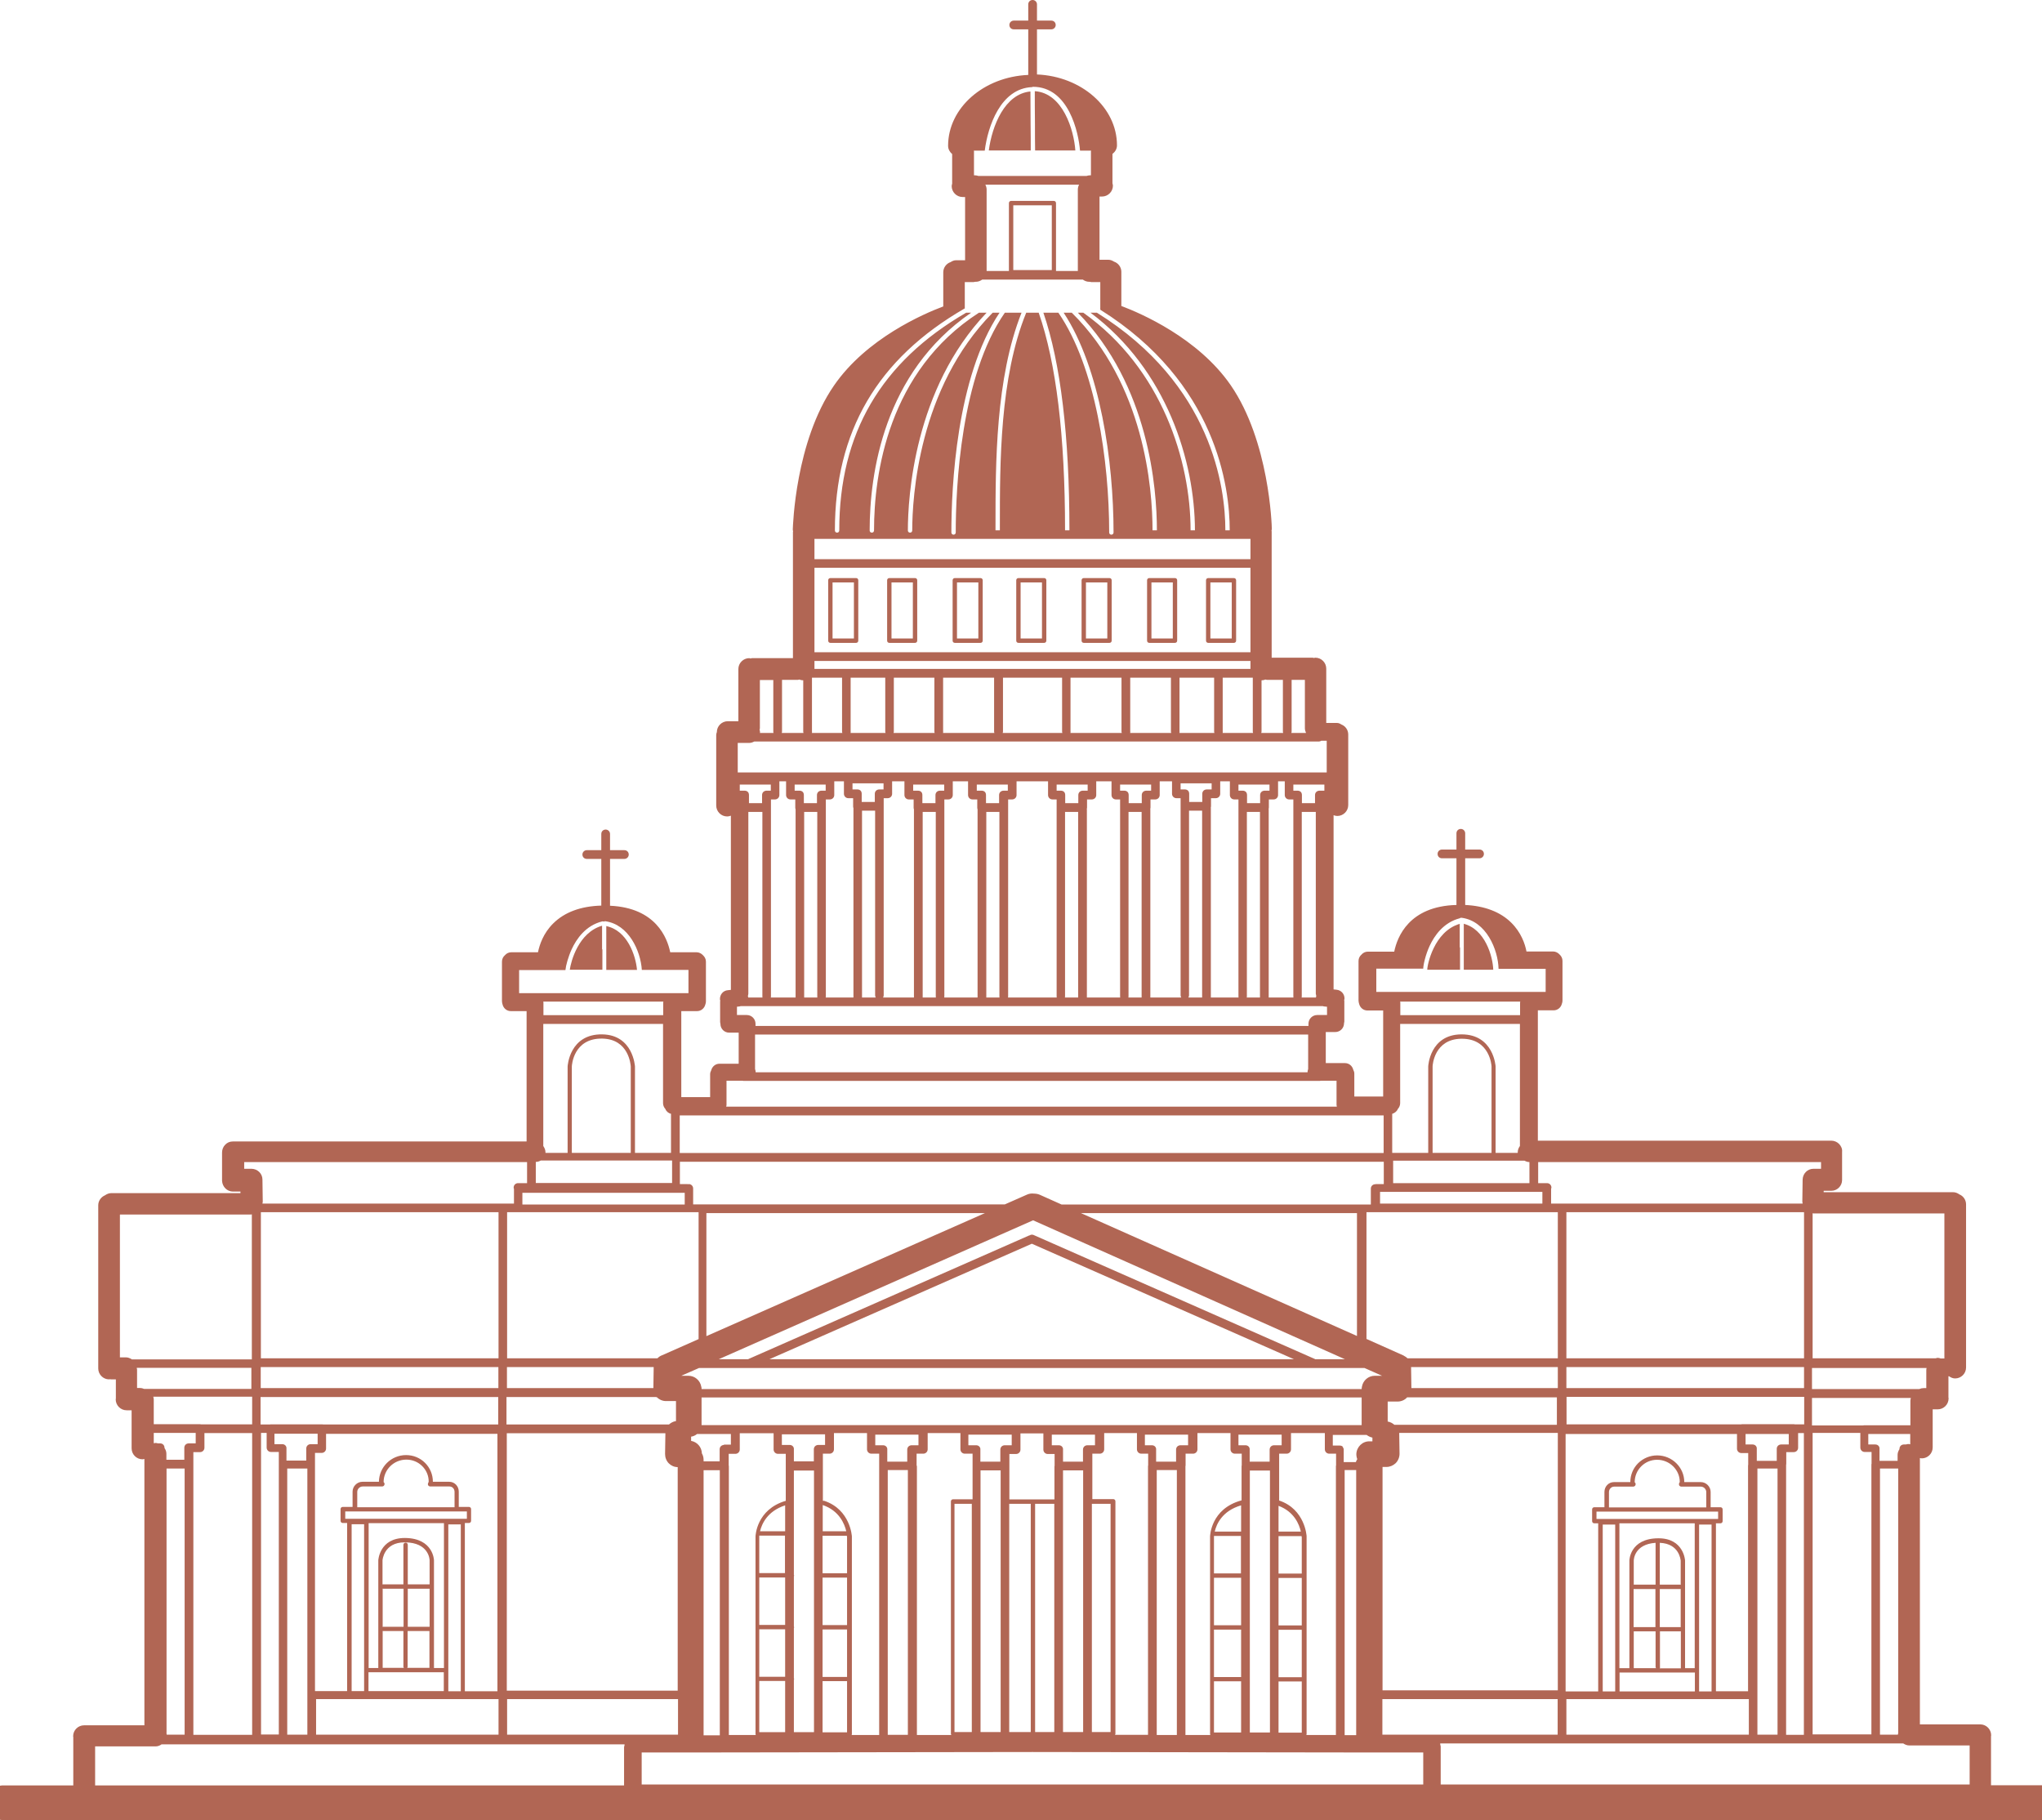 <?xml version="1.0" encoding="UTF-8"?> <svg xmlns="http://www.w3.org/2000/svg" width="616" height="549" viewBox="0 0 616 549" fill="none"><g clip-path="url(#clip0_2789_58)"><path d="M22.156 538.546H1.082C0.706 538.546 0.376 538.546 0 538.641V548.906C0.329 549 0.706 549 1.082 549H616V538.499H600.618V523.902C600.618 523.902 600.618 523.761 600.618 523.714C600.618 523.62 600.665 523.525 600.665 523.431C600.665 521.642 599.206 520.135 597.372 520.135H579.167V439.803C579.167 439.803 579.543 439.897 579.732 439.897C581.519 439.897 583.024 438.437 583.024 436.601V425.111H584.53C586.317 425.111 587.823 423.652 587.823 421.815C587.823 421.721 587.823 421.674 587.776 421.58C587.776 421.533 587.776 421.438 587.776 421.391V415.129H587.964C588.481 415.505 589.093 415.788 589.798 415.788C591.586 415.788 593.091 414.328 593.091 412.492V363.285C593.091 361.919 592.244 360.742 591.068 360.271C590.551 359.894 589.892 359.612 589.187 359.612H550.143V359.188H552.448C554.235 359.188 555.694 357.728 555.694 355.939V347.416C555.788 346.521 555.411 345.721 554.8 345.062C554.188 344.449 553.342 344.073 552.495 344.073H463.917V304.754H468.668C469.891 304.754 470.879 303.907 471.161 302.776C471.302 302.447 471.349 302.117 471.349 301.74V289.827C471.349 289.027 470.973 288.367 470.456 287.897C469.985 287.379 469.28 287.002 468.527 287.002H460.483C460.06 284.742 458.884 281.257 455.873 278.291C452.58 275.042 447.829 273.252 441.996 272.97V258.89H446.324C447.029 258.89 447.641 258.325 447.641 257.572C447.641 256.818 447.076 256.253 446.324 256.253H441.996V251.356C441.996 250.65 441.431 250.038 440.679 250.038C439.926 250.038 439.362 250.603 439.362 251.356V256.253H434.987C434.281 256.253 433.67 256.818 433.67 257.572C433.67 258.325 434.234 258.89 434.987 258.89H439.362V272.97C425.061 273.346 421.486 282.623 420.592 287.049H412.642C411.89 287.049 411.184 287.379 410.714 287.944C410.149 288.415 409.82 289.121 409.82 289.874V301.788C409.82 302.164 409.914 302.494 410.008 302.823C410.29 303.954 411.278 304.801 412.501 304.801H417.252V330.747H408.55V323.825C408.55 323.401 408.409 323.024 408.221 322.648C407.938 321.517 406.95 320.67 405.727 320.67H399.941V311.299H402.811C404.269 311.299 405.445 310.122 405.445 308.662C405.445 308.474 405.539 308.333 405.539 308.144V301.929C405.539 301.929 405.492 301.74 405.492 301.646C405.492 301.552 405.539 301.458 405.586 301.364C405.68 299.904 404.645 298.68 403.187 298.538L402.293 298.444V245.894C402.67 246.035 403.046 246.129 403.422 246.129C405.21 246.129 406.715 244.67 406.715 242.833V221.549C406.715 220.184 405.869 219.007 404.645 218.536C404.222 218.253 403.799 218.065 403.281 218.065H400.083V201.678C400.083 199.889 398.624 198.382 396.79 198.382C396.649 198.382 396.554 198.429 396.413 198.476C396.272 198.476 396.131 198.382 395.99 198.382H383.618V160.335C383.618 160.335 383.618 160.194 383.571 160.1C383.571 159.911 383.665 159.77 383.665 159.582C383.665 158.499 382.913 133.071 371.246 116.166C361.415 101.946 344.151 94.506 338.271 92.293V81.98C338.271 80.568 337.33 79.343 336.06 78.92C335.542 78.59 334.978 78.355 334.366 78.355H331.685V59.284H332.438C334.225 59.284 335.731 57.824 335.731 55.988C335.731 55.752 335.637 55.517 335.589 55.281V46.429C336.389 45.817 336.954 44.922 336.954 43.839C336.954 32.397 326.228 23.026 312.822 22.461V8.853H317.149C317.855 8.853 318.467 8.287 318.467 7.534C318.467 6.781 317.902 6.216 317.149 6.216H312.822V1.318C312.822 0.612 312.257 0 311.505 0C310.752 0 310.187 0.565 310.187 1.318V6.216H305.813C305.107 6.216 304.495 6.781 304.495 7.534C304.495 8.287 305.06 8.853 305.813 8.853H310.187V22.602C296.734 23.167 286.008 32.538 286.008 43.98C286.008 45.016 286.526 45.864 287.231 46.476V55.423C287.231 55.423 287.09 55.846 287.09 56.129C287.09 57.918 288.549 59.425 290.383 59.425H291.136V78.496H288.455C287.796 78.496 287.279 78.731 286.761 79.061C285.491 79.485 284.55 80.709 284.55 82.122V92.434C278.623 94.647 261.359 102.087 251.575 116.308C239.908 133.212 239.203 158.64 239.156 159.723C239.156 159.911 239.203 160.052 239.25 160.241C239.25 160.335 239.203 160.382 239.203 160.476V198.523H226.831C226.831 198.523 226.549 198.57 226.408 198.618C226.267 198.618 226.172 198.523 226.031 198.523C224.244 198.523 222.738 199.983 222.738 201.82V217.547H219.54C217.752 217.547 216.247 219.007 216.247 220.843C216.153 221.126 216.059 221.361 216.059 221.691V242.975C216.059 244.764 217.517 246.271 219.352 246.271C219.775 246.271 220.151 246.177 220.48 246.035V298.586L219.587 298.68C218.128 298.774 217.094 300.045 217.188 301.505C217.188 301.599 217.235 301.693 217.282 301.788C217.282 301.882 217.235 301.976 217.235 302.07V308.286C217.235 308.286 217.282 308.662 217.329 308.851C217.329 310.31 218.505 311.488 219.963 311.488H222.833V320.858H217.047C215.823 320.858 214.836 321.706 214.553 322.836C214.365 323.213 214.224 323.589 214.224 324.013V330.935H205.522V304.99H210.273C211.496 304.99 212.484 304.142 212.766 303.012C212.907 302.682 212.954 302.353 212.954 301.976V290.063C212.954 289.262 212.578 288.603 212.06 288.132C211.59 287.614 210.884 287.237 210.132 287.237H202.182C201.288 282.858 197.807 273.817 184.024 273.205V259.079H188.352C189.057 259.079 189.669 258.514 189.669 257.76C189.669 257.007 189.104 256.442 188.352 256.442H184.024V251.545C184.024 250.838 183.459 250.226 182.707 250.226C181.954 250.226 181.39 250.791 181.39 251.545V256.442H177.015C176.309 256.442 175.698 257.007 175.698 257.76C175.698 258.514 176.262 259.079 177.015 259.079H181.39V273.158C175.18 273.346 170.335 275.136 166.901 278.526C163.89 281.493 162.761 284.977 162.291 287.237H154.247C153.494 287.237 152.789 287.567 152.318 288.132C151.754 288.603 151.425 289.309 151.425 290.063V301.976C151.425 302.353 151.519 302.682 151.613 303.012C151.895 304.142 152.883 304.99 154.106 304.99H158.857V344.308H70.232C69.338 344.308 68.538 344.638 67.927 345.297C67.316 345.909 66.986 346.757 66.986 347.651V356.174C67.08 357.964 68.492 359.423 70.279 359.423H72.537V359.894H33.54C32.834 359.894 32.223 360.177 31.659 360.553C30.483 361.071 29.636 362.202 29.636 363.567V412.774C29.636 414.564 31.094 416.07 32.929 416.07C33.023 416.07 33.117 416.023 33.211 416.023C33.305 416.023 33.399 416.07 33.493 416.07H34.951V421.674C34.951 421.674 34.951 421.815 34.951 421.862C34.951 421.956 34.904 422.003 34.904 422.098C34.904 423.887 36.363 425.394 38.197 425.394H39.703V436.883C39.703 438.673 41.161 440.179 42.995 440.179C43.184 440.179 43.372 440.085 43.56 440.085V520.418H25.355C23.567 520.418 22.062 521.877 22.062 523.714C22.062 523.808 22.109 523.902 22.109 523.996C22.109 524.043 22.109 524.138 22.109 524.185V538.782L22.156 538.546ZM28.695 526.774H46.947C47.605 526.774 48.217 526.539 48.734 526.162H188.399C188.399 526.162 188.399 526.256 188.399 526.304C188.399 526.304 188.399 526.398 188.399 526.445C188.352 526.633 188.258 526.822 188.258 527.057V538.546H28.695V526.774ZM36.221 366.345H75.642C75.642 366.345 75.877 366.298 75.971 366.298V410.043H39.797C39.279 409.713 38.668 409.431 38.009 409.431H36.174V366.392L36.221 366.345ZM157.587 359.8H159.986C159.986 359.8 160.127 359.8 160.221 359.8H203.922C203.922 359.8 204.063 359.8 204.157 359.8H206.556V363.332H157.587V359.8ZM182.236 277.961C182.236 277.961 182.424 277.867 182.519 277.867C189.669 278.809 193.244 286.814 193.62 292.558H207.497C207.497 292.558 207.591 292.558 207.685 292.558V299.574C207.685 299.574 207.591 299.574 207.497 299.574H156.599V292.605H170.57C170.711 291.193 171.417 288.603 172.452 286.343C173.91 283.188 176.685 279.138 181.719 277.914C181.907 277.914 182.095 277.914 182.236 278.008V277.961ZM305.672 81.462V61.921H317.291V81.462H305.672ZM317.949 60.602H305.013C304.637 60.602 304.354 60.885 304.354 61.262V81.745H297.628V57.165C297.628 56.647 297.486 56.176 297.251 55.705H325.523C325.288 56.129 325.146 56.647 325.146 57.165V81.745H318.561V61.262C318.561 60.885 318.278 60.602 317.902 60.602H317.949ZM311.363 26.275C311.363 26.275 311.505 26.181 311.599 26.181C322.418 26.181 325.382 40.072 325.805 45.44H329.145C329.145 45.44 329.098 45.581 329.098 45.675V52.88H328.816C328.439 52.88 328.11 52.974 327.781 53.068H295.134C294.805 52.974 294.476 52.88 294.099 52.88H293.817V45.675C293.817 45.675 293.817 45.534 293.77 45.44H297.063C298.004 38.047 301.861 26.652 311.363 26.275ZM291.042 93.093V85.088H293.723C293.723 85.088 294.052 84.994 294.241 84.994C294.288 84.994 294.335 84.994 294.429 84.994C295.134 84.994 295.746 84.712 296.31 84.335H326.652C327.169 84.712 327.828 84.994 328.533 84.994C328.58 84.994 328.627 84.994 328.722 84.994C328.91 84.994 329.051 85.088 329.239 85.088H331.92V93.423C367.013 115.413 370.964 147.009 370.964 159.958H369.647C369.647 147.197 365.696 115.978 330.885 94.317H328.957C352.054 111.552 360.427 139.287 360.474 159.958H359.157C359.157 139.192 350.596 111.222 326.793 94.317H325.146C346.55 116.213 348.996 147.244 348.996 159.958H347.679C347.679 147.244 345.186 115.931 323.312 94.317H320.866C331.92 111.081 335.919 139.239 335.919 160.617C335.919 160.994 335.637 161.277 335.26 161.277C334.884 161.277 334.602 160.994 334.602 160.617C334.602 139.145 330.556 110.704 319.266 94.317H314.75C319.972 109.527 322.606 131.564 322.606 159.958H321.289C321.289 131.47 318.608 109.433 313.339 94.317H309.576C301.579 113.906 301.626 139.663 301.626 158.546V159.958H300.309V158.546C300.309 139.757 300.309 114.094 308.165 94.317H303.131C289.819 113.435 288.313 146.962 288.313 160.617C288.313 160.994 288.031 161.277 287.655 161.277C287.279 161.277 286.996 160.994 286.996 160.617C286.996 147.009 288.455 113.859 301.532 94.317H299.462C277.024 116.967 275.189 150.211 275.189 160.005C275.189 160.382 274.907 160.665 274.53 160.665C274.154 160.665 273.872 160.382 273.872 160.005C273.872 150.164 275.706 117.296 297.628 94.317H295.323C267.898 111.975 263.664 142.959 263.664 160.005C263.664 160.382 263.382 160.665 263.005 160.665C262.629 160.665 262.347 160.382 262.347 160.005C262.347 143.007 266.486 112.493 292.97 94.317H291.465C265.734 109.244 253.174 130.717 253.174 160.005C253.174 160.382 252.892 160.665 252.515 160.665C252.139 160.665 251.857 160.382 251.857 160.005C251.857 130.151 264.652 108.256 290.995 93.046L291.042 93.093ZM393.967 221.079H389.545C389.545 221.079 389.639 220.843 389.639 220.702V205.069H393.638V219.666C393.638 220.184 393.779 220.608 393.967 221.031V221.079ZM387.099 221.079H380.466C380.466 221.079 380.561 220.843 380.561 220.702V205.21C380.984 205.21 381.36 205.116 381.737 204.974C381.878 204.974 382.019 205.069 382.16 205.069H387.005V220.702C387.005 220.702 387.005 220.937 387.099 221.079ZM316.726 221.079H302.473C302.473 221.079 302.567 220.843 302.567 220.702V204.409H320.395V220.702C320.395 220.702 320.395 220.937 320.489 221.079H316.773H316.726ZM302.755 162.548H377.221V168.67H245.694V162.548H302.755ZM320.16 196.734H245.694V171.259H377.221V196.734H320.16ZM245.694 199.371H377.221V201.772H245.694V199.371ZM244.942 220.702V204.409H254.021V220.702C254.021 220.702 254.021 220.937 254.115 221.079H244.895C244.895 221.079 244.989 220.843 244.989 220.702H244.942ZM256.608 220.702V204.409H267.051V220.702C267.051 220.702 267.051 220.937 267.145 221.079H256.561C256.561 221.079 256.655 220.843 256.655 220.702H256.608ZM269.638 220.702V204.409H281.869V220.702C281.869 220.702 281.869 220.937 281.963 221.079H269.544C269.544 221.079 269.638 220.843 269.638 220.702ZM284.503 220.702V204.409H299.885V220.702C299.885 220.702 299.885 220.937 299.98 221.079H284.456C284.456 221.079 284.55 220.843 284.55 220.702H284.503ZM322.935 220.702V204.409H338.318V220.702C338.318 220.702 338.318 220.937 338.412 221.079H322.888C322.888 221.079 322.983 220.843 322.983 220.702H322.935ZM340.952 220.702V204.409H353.23V220.702C353.23 220.702 353.23 220.937 353.324 221.079H340.905C340.905 221.079 340.999 220.843 340.999 220.702H340.952ZM355.817 220.702V204.409H366.26V220.702C366.26 220.702 366.26 220.937 366.354 221.079H355.77C355.77 221.079 355.864 220.843 355.864 220.702H355.817ZM368.847 220.702V204.409H377.926V220.702C377.926 220.702 377.926 220.937 378.02 221.079H368.8C368.8 221.079 368.894 220.843 368.894 220.702H368.847ZM240.708 205.069C240.708 205.069 240.99 205.022 241.131 204.974C241.508 205.116 241.884 205.21 242.307 205.21V220.702C242.307 220.702 242.307 220.937 242.402 221.079H235.816C235.816 221.079 235.91 220.843 235.91 220.702V205.069H240.755H240.708ZM233.323 221.079H229.23C229.23 221.079 229.277 220.937 229.277 220.843C229.277 220.561 229.183 220.325 229.136 220.09C229.136 219.948 229.23 219.854 229.23 219.713V205.116H233.276V220.749C233.276 220.749 233.276 220.984 233.37 221.126L233.323 221.079ZM226.031 224.092C226.596 224.092 227.066 223.904 227.537 223.668H397.872C398.154 223.668 398.389 223.574 398.577 223.433H400.224V232.992H222.55V224.092H225.984H226.031ZM304.072 300.893C304.072 300.893 304.119 300.705 304.119 300.61V243.587V241.138H305.342C306.048 241.138 306.659 240.573 306.659 239.82V235.676H316.162V239.82C316.162 240.526 316.726 241.138 317.479 241.138H318.749V243.587V300.61C318.749 300.61 318.749 300.799 318.796 300.893H304.072ZM225.608 300.422C225.608 300.422 225.749 299.998 225.749 299.763V244.905H229.983V300.61C229.983 300.61 229.983 300.799 230.03 300.893H225.702C225.702 300.893 225.702 300.846 225.702 300.799C225.702 300.657 225.608 300.563 225.608 300.422ZM232.523 238.501H231.206C230.877 238.501 230.5 238.642 230.265 238.878C230.03 239.113 229.889 239.443 229.889 239.82V242.268H225.937V239.82C225.937 239.49 225.843 239.113 225.608 238.878C225.373 238.642 225.043 238.501 224.667 238.501H223.162V236.665H232.523V238.501ZM232.57 300.61V243.587V241.138H233.793C234.499 241.138 235.11 240.573 235.11 239.82V235.676H237.133V239.82C237.133 240.526 237.697 241.138 238.45 241.138H239.908V243.587C239.908 243.587 239.908 243.963 240.002 244.105V300.893H232.523C232.523 300.893 232.57 300.705 232.57 300.61ZM249.081 238.501H247.764C247.435 238.501 247.059 238.642 246.823 238.878C246.588 239.113 246.447 239.443 246.447 239.82V242.268H242.496V239.82C242.496 239.49 242.402 239.113 242.166 238.878C241.931 238.642 241.602 238.501 241.226 238.501H239.72V236.665H249.081V238.501ZM242.59 244.905H246.541V300.61C246.541 300.61 246.541 300.799 246.588 300.893H242.59V244.905ZM249.128 300.61V243.587V241.138H250.351C251.057 241.138 251.669 240.573 251.669 239.82V235.676H254.585V239.443C254.585 240.149 255.15 240.761 255.902 240.761H257.361V243.21C257.361 243.21 257.361 243.587 257.455 243.728V300.893H249.081C249.081 300.893 249.128 300.705 249.128 300.61ZM266.534 238.124H265.216C264.887 238.124 264.511 238.266 264.276 238.501C264.04 238.737 263.899 239.066 263.899 239.443V241.892H259.948V239.443C259.948 239.113 259.854 238.737 259.618 238.501C259.383 238.266 259.054 238.124 258.678 238.124H257.172V236.288H266.534V238.124ZM260.042 244.528H263.993V300.234C263.993 300.469 264.087 300.705 264.181 300.893H260.042V244.528ZM266.581 300.234V243.21V240.761H267.804C268.509 240.761 269.121 240.196 269.121 239.443V235.676H272.837V239.82C272.837 240.526 273.401 241.138 274.154 241.138H275.612V243.587C275.612 243.587 275.612 243.963 275.706 244.105V300.893H266.392C266.392 300.893 266.581 300.469 266.581 300.234ZM284.832 238.501H283.515C283.186 238.501 282.81 238.642 282.574 238.878C282.339 239.113 282.198 239.443 282.198 239.82V242.268H278.247V239.82C278.247 239.49 278.153 239.113 277.917 238.878C277.682 238.642 277.353 238.501 276.977 238.501H275.471V236.665H284.832V238.501ZM278.341 244.905H282.292V300.61C282.292 300.61 282.292 300.799 282.339 300.893H278.341V244.905ZM284.879 300.61V243.587V241.138H286.102C286.808 241.138 287.42 240.573 287.42 239.82V235.676H292.03V239.82C292.03 240.526 292.594 241.138 293.347 241.138H294.805V243.587C294.805 243.587 294.805 243.963 294.899 244.105V300.893H284.832C284.832 300.893 284.879 300.705 284.879 300.61ZM304.025 238.501H302.708C302.379 238.501 302.002 238.642 301.767 238.878C301.532 239.113 301.391 239.443 301.391 239.82V242.268H297.439V239.82C297.439 239.49 297.345 239.113 297.11 238.878C296.875 238.642 296.546 238.501 296.169 238.501H294.664V236.665H304.025V238.501ZM297.533 244.905H301.485V300.61C301.485 300.61 301.485 300.799 301.532 300.893H297.533V244.905ZM326.605 238.501C326.275 238.501 325.899 238.642 325.664 238.878C325.429 239.113 325.288 239.443 325.288 239.82V242.268H321.336V239.82C321.336 239.49 321.242 239.113 321.007 238.878C320.772 238.642 320.442 238.501 320.066 238.501H318.749V236.665H328.11V238.501H326.605ZM321.289 300.61V244.905H325.24V300.893H321.242C321.242 300.893 321.289 300.705 321.289 300.61ZM327.828 244.105C327.828 244.105 327.922 243.775 327.922 243.587V241.138H329.38C330.086 241.138 330.697 240.573 330.697 239.82V235.676H335.307V239.82C335.307 240.526 335.872 241.138 336.624 241.138H337.894V243.587V300.61C337.894 300.61 337.894 300.799 337.942 300.893H327.875V244.105H327.828ZM345.75 238.501C345.421 238.501 345.045 238.642 344.81 238.878C344.574 239.113 344.433 239.443 344.433 239.82V242.268H340.482V239.82C340.482 239.49 340.388 239.113 340.152 238.878C339.917 238.642 339.588 238.501 339.212 238.501H337.894V236.665H347.256V238.501H345.75ZM340.435 300.61V244.905H344.386V300.893H340.388C340.388 300.893 340.435 300.705 340.435 300.61ZM346.973 244.105C346.973 244.105 347.067 243.775 347.067 243.587V241.138H348.526C349.231 241.138 349.843 240.573 349.843 239.82V235.676H353.559V239.443C353.559 240.149 354.124 240.761 354.876 240.761H356.146V243.21V300.234C356.146 300.469 356.24 300.705 356.335 300.893H347.02V244.105H346.973ZM364.002 238.124C363.673 238.124 363.297 238.266 363.061 238.501C362.826 238.737 362.685 239.066 362.685 239.443V241.892H358.734V239.443C358.734 239.113 358.64 238.737 358.404 238.501C358.169 238.266 357.84 238.124 357.463 238.124H356.146V236.288H365.507V238.124H364.002ZM358.687 300.234V244.528H362.638V300.893H358.498C358.498 300.893 358.687 300.469 358.687 300.234ZM365.225 243.728C365.225 243.728 365.319 243.398 365.319 243.21V240.761H366.778C367.483 240.761 368.095 240.196 368.095 239.443V235.676H371.011V239.82C371.011 240.526 371.576 241.138 372.328 241.138H373.598V243.587V300.61C373.598 300.61 373.598 300.799 373.646 300.893H365.272V243.728H365.225ZM381.454 238.501C381.125 238.501 380.749 238.642 380.513 238.878C380.278 239.113 380.137 239.443 380.137 239.82V242.268H376.186V239.82C376.186 239.49 376.092 239.113 375.856 238.878C375.621 238.642 375.292 238.501 374.916 238.501H373.598V236.665H382.96V238.501H381.454ZM376.139 300.61V244.905H380.09V300.893H376.092C376.092 300.893 376.139 300.705 376.139 300.61ZM382.677 244.105C382.677 244.105 382.771 243.775 382.771 243.587V241.138H384.23C384.935 241.138 385.547 240.573 385.547 239.82V235.676H387.57V239.82C387.57 240.526 388.134 241.138 388.887 241.138H390.157V243.587V300.61C390.157 300.61 390.157 300.799 390.204 300.893H382.724V244.105H382.677ZM396.743 242.268H392.744V239.82C392.744 239.49 392.65 239.113 392.415 238.878C392.18 238.642 391.85 238.501 391.474 238.501H390.157V236.665H399.518V238.501H398.013C397.683 238.501 397.307 238.642 397.072 238.878C396.837 239.113 396.696 239.443 396.696 239.82V242.268H396.743ZM392.697 300.61V244.905H396.931V299.763C396.931 299.763 397.025 300.187 397.072 300.422C397.072 300.563 396.978 300.657 396.978 300.799C396.978 300.799 396.978 300.846 396.978 300.893H392.65C392.65 300.893 392.697 300.705 392.697 300.61ZM222.221 303.671L223.115 303.577C223.115 303.577 223.35 303.483 223.491 303.483H399.048C399.048 303.483 399.283 303.577 399.424 303.577L400.318 303.671V306.167H397.354C395.896 306.167 394.72 307.344 394.72 308.804C394.72 308.851 394.72 308.945 394.72 308.992C394.72 309.039 394.72 309.133 394.72 309.18V309.463H227.913V309.18C227.913 309.18 227.913 309.039 227.913 308.992C227.913 308.945 227.913 308.851 227.913 308.804C227.913 307.344 226.737 306.167 225.279 306.167H222.315V303.671H222.221ZM315.08 312.053H394.626V322.459C394.532 322.742 394.438 323.071 394.438 323.401C394.438 323.401 394.438 323.401 394.438 323.448H227.96C227.96 323.448 227.96 323.448 227.96 323.401C227.96 323.071 227.866 322.742 227.772 322.459V312.053H315.033H315.08ZM224.009 325.991C224.009 325.991 224.15 326.038 224.244 326.038H398.154C398.154 326.038 398.295 326.038 398.389 325.991H403.187V333.289C403.187 333.289 403.234 333.619 403.281 333.807H219.069C219.069 333.807 219.163 333.478 219.163 333.289V325.991H223.962H224.009ZM41.255 412.586H75.83V418.943H43.466C43.042 418.754 42.619 418.66 42.149 418.66H41.349V413.104C41.349 413.104 41.255 412.727 41.255 412.586ZM207.685 357.21C207.591 357.21 207.497 357.163 207.356 357.163H205.098V350.43H417.441V357.163H415.183C415.183 357.163 414.994 357.163 414.853 357.21C414.148 357.21 413.536 357.775 413.536 358.529V363.332H320.254L313.621 360.365C313.057 360.13 312.445 360.036 311.881 360.036C311.222 359.941 310.517 360.036 309.858 360.318L303.131 363.285H209.097V358.482C209.097 357.775 208.532 357.163 207.779 357.163L207.685 357.21ZM190.28 347.746H172.499V321.706C172.499 321.376 172.969 313.136 181.672 313.277C189.716 313.418 190.233 321.188 190.28 321.659V347.698V347.746ZM181.719 312.006C171.793 311.817 171.229 321.565 171.229 321.706V347.746H164.549C164.549 347.746 164.549 347.604 164.549 347.557C164.549 346.851 164.267 346.239 163.89 345.674V308.851H200.018V332.772C200.018 333.431 200.3 334.043 200.723 334.514C201.006 335.267 201.664 335.785 202.417 335.974V347.746H191.55V321.706C191.55 321.706 191.033 312.147 181.672 312.006H181.719ZM163.843 302.117H200.112C200.112 302.117 200.065 302.353 200.065 302.447V306.214H163.937V302.447C163.937 302.447 163.89 302.211 163.89 302.117H163.843ZM315.08 336.444H417.394V347.793H205.051V336.444H315.08ZM422.333 302.117H458.601C458.601 302.117 458.554 302.353 458.554 302.447V306.214H422.427V302.447C422.427 302.447 422.38 302.211 422.38 302.117H422.333ZM449.899 347.746H432.164V321.706C432.164 321.235 432.682 313.465 440.773 313.324C440.867 313.324 440.914 313.324 441.008 313.324C449.428 313.324 449.946 321.376 449.946 321.706V347.746H449.899ZM440.961 312.006C440.961 312.006 440.82 312.006 440.726 312.006C431.318 312.147 430.847 321.565 430.847 321.659V347.746H419.981V335.974C420.733 335.738 421.392 335.22 421.674 334.514C422.098 334.043 422.38 333.431 422.38 332.772V308.851H458.507V345.674C458.131 346.192 457.849 346.851 457.849 347.557C457.849 347.651 457.849 347.698 457.849 347.746H451.169V321.659C451.169 321.659 450.604 312.006 440.914 312.006H440.961ZM326.087 365.922H409.35V402.98L326.087 365.922ZM297.11 365.922L213.095 403.027V365.922H297.11ZM311.646 368.088L405.727 409.996H396.743C396.743 409.996 396.649 409.902 396.601 409.902L311.787 372.514C311.363 372.326 310.893 372.42 310.564 372.655C310.564 372.655 310.517 372.655 310.47 372.655L225.843 409.902C225.843 409.902 225.749 409.996 225.702 409.996H216.811L311.646 368.088ZM373.269 409.996H232.1L311.269 375.151L390.345 409.996H373.269ZM210.884 412.633H411.608L416.923 414.987H414.712C412.784 414.987 411.184 416.4 410.855 418.236C410.808 418.472 410.761 418.754 410.761 418.99H211.637C211.637 418.707 211.637 418.472 211.543 418.236C211.213 416.4 209.614 414.987 207.685 414.987H205.522L210.884 412.633ZM581.096 413.151V418.707H580.296C579.826 418.707 579.402 418.801 578.979 418.99H546.615V412.633H581.19C581.19 412.633 581.096 412.963 581.096 413.151ZM574.322 435.706C573.993 435.706 573.616 435.847 573.381 436.083C573.146 436.318 573.005 436.648 573.005 437.025V437.119C572.675 437.637 572.44 438.202 572.44 438.814V440.65H566.983V437.025C567.03 436.695 566.889 436.318 566.654 436.083C566.419 435.847 566.09 435.706 565.713 435.706H563.597V432.551H576.251V435.659C576.251 435.659 575.874 435.565 575.686 435.565C575.404 435.565 575.169 435.659 574.933 435.706H574.275H574.322ZM576.298 422.427V429.914H562.326C562.326 429.914 562.185 429.914 562.091 429.961H546.615V421.674H576.439C576.392 421.909 576.298 422.192 576.298 422.474V422.427ZM537.301 435.706C536.971 435.706 536.595 435.847 536.36 436.083C536.125 436.318 535.984 436.648 535.984 437.025V440.65H529.962V437.025C530.009 436.695 529.868 436.318 529.633 436.083C529.398 435.847 529.069 435.706 528.692 435.706H526.575V432.551H539.606V435.706H537.254H537.301ZM493.129 447.101C493.129 445.265 493.835 443.57 495.105 442.298C496.375 441.027 498.069 440.321 499.903 440.321C503.666 440.321 506.771 443.381 506.724 447.054C506.63 447.196 506.489 447.384 506.489 447.666C506.489 447.855 506.489 448.043 506.677 448.184C506.818 448.326 506.959 448.42 507.147 448.42H513.075C513.968 448.42 514.721 449.173 514.721 450.068V454.683H485.368V450.068C485.368 449.173 486.073 448.42 486.92 448.42H492.753C492.753 448.42 493.129 448.326 493.223 448.184C493.365 448.043 493.412 447.855 493.412 447.666C493.412 447.384 493.27 447.196 493.129 447.101ZM484.615 455.954C484.615 455.954 484.615 455.954 484.662 455.954H515.333C515.333 455.954 515.333 455.954 515.38 455.954H518.296V458.167H481.604V455.954H484.615ZM516.32 510.199H512.557V459.862H516.32V510.199ZM511.24 459.486V503.183H508.324V470.693C508.324 470.693 507.947 464.006 500.327 464.006H500.232C491.671 464.053 491.53 470.645 491.53 470.693V503.183H488.519V459.486H511.24ZM492.8 479.31H499.386V490.799H492.8V479.31ZM500.703 479.31H506.865C506.865 479.31 506.959 479.31 507.006 479.263V490.846C507.006 490.846 506.912 490.799 506.865 490.799H500.703V479.31ZM507.006 478.038C507.006 478.038 506.912 477.991 506.865 477.991H500.703V465.372C506.63 465.607 506.959 470.551 507.006 470.74V478.038ZM499.433 477.991H492.847V470.74C492.847 470.504 492.988 465.795 499.433 465.372V477.991ZM492.847 492.071H499.433V502.901C499.433 502.901 499.527 503.089 499.574 503.183H492.847V492.071ZM500.75 502.901V492.071H506.912C506.912 492.071 507.006 492.071 507.053 492.023V503.23H500.656C500.656 503.23 500.797 503.042 500.797 502.948L500.75 502.901ZM487.249 459.862V510.199H483.486V459.862H487.249ZM488.566 504.502H511.287V510.199H488.566V504.502ZM517.685 459.486H519.002C519.378 459.486 519.66 459.203 519.66 458.826V455.295C519.66 454.918 519.378 454.636 519.002 454.636H516.038V450.021C516.038 448.42 514.674 447.054 513.075 447.054H508.088C508.088 442.628 504.419 439.002 499.903 439.002C497.739 439.002 495.717 439.85 494.164 441.357C492.659 442.863 491.812 444.888 491.812 447.054H486.873C485.273 447.054 484.003 448.373 484.003 450.021V454.636H480.946C480.569 454.636 480.287 454.918 480.287 455.295V458.826C480.287 459.203 480.569 459.486 480.946 459.486H482.122V510.199H472.29V432.551H523.988V436.977C523.988 437.684 524.553 438.296 525.305 438.296H527.375V441.922H527.328V510.152H517.638V459.438L517.685 459.486ZM115.721 447.054C115.721 443.334 118.778 440.274 122.588 440.274C124.423 440.274 126.117 440.98 127.387 442.251C128.657 443.523 129.362 445.218 129.315 447.007C129.221 447.148 129.127 447.337 129.08 447.619C129.08 447.808 129.08 447.996 129.268 448.137C129.409 448.279 129.551 448.373 129.739 448.373H135.572C136.466 448.373 137.124 449.079 137.124 450.021V454.636H107.771V450.021C107.771 449.126 108.523 448.373 109.417 448.373H115.344C115.344 448.373 115.721 448.279 115.815 448.137C115.956 447.996 116.003 447.808 116.003 447.619C116.003 447.337 115.862 447.149 115.721 447.054ZM107.065 455.907C107.065 455.907 107.065 455.907 107.112 455.907H137.783C137.783 455.907 137.783 455.907 137.83 455.907H140.84V458.12H104.148V455.907H107.065ZM139.006 510.152H135.242V459.815H139.006V510.152ZM133.925 459.438V503.136H130.915V470.645C130.915 470.645 130.774 464.006 122.212 463.912H122.118C114.497 463.912 114.121 470.551 114.121 470.645V503.136H111.205V459.438H133.925ZM115.438 479.168C115.438 479.168 115.532 479.215 115.579 479.215H121.742V490.705H115.579C115.579 490.705 115.485 490.705 115.438 490.752V479.168ZM123.012 479.215H129.598V490.705H123.012V479.215ZM129.598 477.897H123.012V465.984C123.012 465.607 122.73 465.324 122.353 465.324C121.977 465.324 121.695 465.607 121.695 465.984V477.897H115.532C115.532 477.897 115.438 477.897 115.391 477.944V470.645C115.391 470.645 115.721 465.23 122.071 465.23H122.165C129.362 465.277 129.598 470.363 129.598 470.645V477.897ZM115.391 491.929C115.391 491.929 115.485 491.976 115.532 491.976H121.695V502.807C121.695 502.807 121.789 502.995 121.836 503.089H115.438V491.882L115.391 491.929ZM122.965 502.807V491.976H129.551V503.089H122.824C122.824 503.089 122.965 502.901 122.965 502.807ZM109.84 459.768V510.105H106.077V459.768H109.84ZM111.158 504.408H133.878V510.105H111.158V504.408ZM140.276 459.391H141.452C141.828 459.391 142.11 459.109 142.11 458.732V455.201C142.11 454.824 141.828 454.541 141.452 454.541H138.394V449.927C138.394 448.279 137.124 446.96 135.525 446.96H130.585C130.585 444.794 129.739 442.769 128.233 441.262C126.728 439.756 124.705 438.908 122.494 438.908C117.978 438.908 114.356 442.534 114.309 446.96H109.323C107.724 446.96 106.359 448.326 106.359 449.927V454.541H103.396C103.019 454.541 102.737 454.824 102.737 455.201V458.732C102.737 459.109 103.019 459.391 103.396 459.391H104.713V510.105H95.022V441.875V438.249H97.045C97.751 438.249 98.362 437.684 98.362 436.93V432.504H150.06V510.152H140.229V459.438L140.276 459.391ZM92.482 440.556H86.414V436.93C86.461 436.601 86.32 436.224 86.085 435.989C85.85 435.753 85.52 435.612 85.144 435.612H82.792V432.457H95.822V435.612H93.705C93.376 435.612 93 435.753 92.765 435.989C92.529 436.224 92.388 436.554 92.388 436.93V440.556H92.482ZM249.175 421.533H410.761V429.773C410.761 429.773 410.761 429.82 410.761 429.867H211.637C211.637 429.867 211.637 429.82 211.637 429.773V421.533H249.128H249.175ZM405.116 436.412C404.881 436.177 404.551 436.036 404.175 436.036H402.058V432.834H412.266C412.784 433.21 413.348 433.493 414.007 433.634V434.764H413.207C411.043 434.67 409.255 436.412 409.161 438.578C409.161 439.144 409.255 439.661 409.444 440.132C409.255 440.415 409.114 440.697 409.02 441.027H405.351V437.401C405.398 437.072 405.257 436.695 405.022 436.46L405.116 436.412ZM420.686 429.82C420.122 429.302 419.416 428.925 418.617 428.784V422.757H421.627C422.662 422.757 423.697 422.333 424.403 421.58C424.403 421.58 424.403 421.533 424.45 421.485H469.656V429.773H420.592L420.686 429.82ZM385.688 491.6H392.697V505.914H385.688V491.6ZM392.697 490.281H385.688V475.966H392.697V490.281ZM385.688 507.186H392.697V522.631H385.688V507.186ZM392.697 463.582V474.648H385.688V463.347H392.65C392.65 463.347 392.65 463.582 392.65 463.629L392.697 463.582ZM383.101 522.584H377.032V443.57H383.101V522.584ZM374.398 490.234H366.213V475.919H374.398V490.234ZM374.398 491.553V505.867H366.213V491.553H374.398ZM374.398 474.601H366.213V463.582C366.213 463.582 366.213 463.488 366.213 463.3H374.351V474.601H374.398ZM366.213 507.139H374.398V522.584H366.213V507.139ZM374.398 461.981H366.448C366.966 459.721 368.706 455.719 374.398 454.07V461.981ZM385.688 461.981V454.212C390.392 455.954 391.944 459.815 392.415 461.981H385.688ZM384.324 435.942C383.995 435.942 383.618 436.083 383.383 436.318C383.148 436.554 383.007 436.883 383.007 437.26V440.886H376.985V437.26C377.032 436.93 376.891 436.554 376.656 436.318C376.421 436.083 376.092 435.942 375.715 435.942H373.598V432.74H386.629V435.942H384.277H384.324ZM356.099 435.942C355.77 435.942 355.394 436.083 355.158 436.318C354.923 436.554 354.782 436.883 354.782 437.26V440.886H348.761V437.26C348.808 436.93 348.667 436.554 348.432 436.318C348.196 436.083 347.867 435.942 347.491 435.942H345.374V432.74H358.404V435.942H356.052H356.099ZM292.171 432.74H305.201V435.942H303.084C302.755 435.942 302.379 436.083 302.143 436.318C301.908 436.554 301.767 436.883 301.767 437.26V440.886H295.746V437.26C295.793 436.93 295.652 436.554 295.417 436.318C295.181 436.083 294.852 435.942 294.476 435.942H292.124V432.74H292.171ZM326.746 522.442H320.678V443.523H326.746V522.442ZM295.793 443.523H301.861V522.442H295.793V443.523ZM318.043 522.442H312.257V453.6H318.043V522.442ZM310.94 522.442H304.448V453.6H310.94V522.442ZM293.159 522.442H287.937V453.6H293.159V522.442ZM335.025 522.442H329.38V453.6H335.025V522.442ZM328.016 435.942C327.687 435.942 327.31 436.083 327.075 436.318C326.84 436.554 326.699 436.883 326.699 437.26V440.886H320.678V437.26C320.725 436.93 320.583 436.554 320.348 436.318C320.113 436.083 319.784 435.942 319.407 435.942H317.291V432.74H330.321V435.942H327.969H328.016ZM316.068 438.578H318.137V442.204H318.09V452.281H304.495V442.204V438.578H306.518C307.224 438.578 307.835 438.013 307.835 437.26V432.363H314.75V437.26C314.75 437.966 315.315 438.578 316.068 438.578ZM275.001 435.942C274.672 435.942 274.295 436.083 274.06 436.318C273.825 436.554 273.684 436.883 273.684 437.26V440.886H267.662V437.26C267.71 436.93 267.568 436.554 267.333 436.318C267.098 436.083 266.769 435.942 266.392 435.942H264.04V432.74H277.071V435.942H274.954H275.001ZM248.141 491.505H255.526V505.82H248.141V491.505ZM255.526 490.187H248.141V475.872H255.526V490.187ZM248.141 507.092H255.526V522.537H248.141V507.092ZM255.526 463.488V474.554H248.141V463.253H255.479C255.479 463.253 255.479 463.488 255.479 463.535L255.526 463.488ZM245.553 522.489H239.485V506.621C239.485 506.621 239.579 506.479 239.579 506.432C239.579 506.385 239.532 506.291 239.485 506.244V491.035C239.485 491.035 239.579 490.893 239.579 490.846C239.579 490.799 239.532 490.705 239.485 490.658V475.448C239.485 475.448 239.579 475.307 239.579 475.26C239.579 475.213 239.532 475.119 239.485 475.072V443.57H245.553V522.584V522.489ZM236.851 490.14H229.042V475.825H236.851V490.14ZM236.851 491.458V505.773H229.042V491.458H236.851ZM236.851 474.507H229.042V463.488C229.042 463.488 229.042 463.394 229.042 463.206H236.804V474.507H236.851ZM229.042 507.045H236.851V522.489H229.042V507.045ZM236.851 461.887H229.277C229.795 459.674 231.488 455.813 236.851 454.07V461.887ZM248.188 461.887V453.976C253.174 455.671 254.773 459.674 255.291 461.887H248.188ZM246.823 435.847C246.494 435.847 246.118 435.989 245.883 436.224C245.647 436.459 245.506 436.789 245.506 437.166V440.792H239.485V437.166C239.532 436.836 239.391 436.459 239.156 436.224C238.921 435.989 238.591 435.847 238.215 435.847H235.863V432.645H248.893V435.847H246.776H246.823ZM218.411 435.847C218.081 435.847 217.705 435.989 217.47 436.224C217.235 436.459 217.094 436.789 217.094 437.166V440.792H212.248V440.321C212.248 439.614 212.06 438.955 211.731 438.39C211.684 436.507 210.32 434.953 208.485 434.623V433.352C209.144 433.258 209.755 432.975 210.273 432.551H220.48V435.753H218.364L218.411 435.847ZM198.136 421.438C198.889 422.192 199.877 422.616 200.912 422.616H203.922V428.643C203.075 428.784 202.37 429.161 201.805 429.679H152.789V421.391H197.995C197.995 421.391 197.995 421.438 198.042 421.485L198.136 421.438ZM150.249 429.679H97.516C97.516 429.679 97.375 429.632 97.281 429.632H81.663C81.663 429.632 81.522 429.632 81.428 429.679H78.605V421.391H150.296V429.679H150.249ZM152.883 432.316H200.723C200.723 432.316 200.723 432.41 200.723 432.457L200.629 438.578C200.629 439.614 201.006 440.65 201.758 441.404C202.464 442.11 203.405 442.534 204.44 442.534V509.964H152.883V432.316ZM212.248 523.431C212.248 523.431 212.248 523.196 212.248 523.102V443.476H217.141V523.431H212.201H212.248ZM219.822 442.157V438.531H221.845C222.55 438.531 223.162 437.966 223.162 437.213V432.316H233.37V437.213C233.37 437.919 233.934 438.531 234.687 438.531H237.039V442.157V452.705C228.148 455.295 227.913 463.347 227.913 463.441V523.102C227.913 523.102 227.96 523.29 228.007 523.337H219.869V442.11L219.822 442.157ZM248.611 452.705C248.611 452.705 248.376 452.705 248.235 452.705V442.11V438.484H250.257C250.963 438.484 251.575 437.919 251.575 437.166V432.269H261.547V437.166C261.547 437.872 262.112 438.484 262.864 438.484H265.216V442.11C265.216 442.11 265.216 442.11 265.216 442.157V523.337H256.89C256.89 523.337 256.984 523.196 256.984 523.149V463.441C256.984 463.441 256.561 455.342 248.658 452.705H248.611ZM267.804 443.429H273.872V523.29H267.804V443.429ZM276.506 442.11V438.484H278.529C279.235 438.484 279.846 437.919 279.846 437.166V432.269H289.725V437.166C289.725 437.872 290.289 438.484 291.042 438.484H293.394V442.11C293.394 442.11 293.394 442.204 293.394 442.251V452.234H287.514C287.137 452.234 286.855 452.517 286.855 452.893V523.055C286.855 523.055 286.902 523.243 286.996 523.337H276.6V442.157L276.506 442.11ZM335.825 452.187H329.521V442.157C329.521 442.157 329.521 442.157 329.521 442.11V438.484H331.779C332.485 438.484 333.096 437.919 333.096 437.166V432.269H342.975V437.166C342.975 437.872 343.539 438.484 344.292 438.484H346.362V442.11H346.315V523.29H336.342C336.342 523.29 336.483 523.102 336.483 523.007V452.846C336.483 452.469 336.201 452.187 335.825 452.187ZM348.949 443.429H355.017V523.337H348.949V443.429ZM357.652 442.157C357.652 442.157 357.652 442.157 357.652 442.11V438.484H359.91C360.615 438.484 361.227 437.919 361.227 437.166V432.269H371.199V437.166C371.199 437.872 371.764 438.484 372.517 438.484H374.586V442.11H374.539V452.564C365.225 455.059 365.037 463.347 365.037 463.441V523.102C365.037 523.102 365.084 523.243 365.131 523.337H357.605V442.157H357.652ZM385.876 452.705V442.157C385.876 442.157 385.876 442.157 385.876 442.11V438.484H388.134C388.84 438.484 389.451 437.919 389.451 437.166V432.269H399.659V437.166C399.659 437.872 400.224 438.484 400.976 438.484H403.046V442.11H402.999V523.337H394.061C394.061 523.337 394.155 523.196 394.155 523.055V463.347C394.155 463.347 393.732 455.248 385.876 452.611V452.705ZM405.633 443.429H409.114V523.384H405.633V443.429ZM417.064 442.487H418.146C418.146 442.487 418.193 442.487 418.24 442.487C419.275 442.487 420.263 442.063 421.016 441.357C421.768 440.603 422.192 439.567 422.192 438.484L422.098 432.363C422.098 432.363 422.098 432.269 422.098 432.222H469.938V509.87H417.064V442.44V442.487ZM541.393 429.632C541.393 429.632 541.252 429.585 541.158 429.585H525.54C525.54 429.585 525.399 429.585 525.305 429.632H472.572V421.344H544.263V429.632H541.44H541.393ZM544.216 418.707H472.525V412.35H544.216V418.707ZM469.938 418.707H425.767C425.767 418.707 425.767 418.613 425.767 418.566L425.673 412.35H469.938V418.707ZM197.195 412.35L197.101 418.566C197.101 418.566 197.101 418.66 197.101 418.707H152.93V412.35H197.195ZM150.343 418.707H78.652V412.35H150.343V418.707ZM76.065 421.344V429.632H60.589C60.589 429.632 60.447 429.585 60.353 429.585H46.382V422.098C46.382 421.815 46.288 421.58 46.241 421.297H76.065V421.344ZM46.947 435.235C46.947 435.235 46.57 435.329 46.382 435.329V432.222H59.036V435.376H56.919C56.59 435.376 56.214 435.518 55.979 435.753C55.743 435.989 55.602 436.318 55.602 436.695V440.321H50.193V438.484C50.193 437.825 49.957 437.26 49.628 436.789V436.695C49.628 436.365 49.487 435.989 49.252 435.753C49.017 435.518 48.687 435.376 48.311 435.376H47.652C47.417 435.329 47.135 435.235 46.9 435.235H46.947ZM50.24 522.772V442.958H55.696V523.243H50.287C50.287 523.243 50.287 523.243 50.287 523.196C50.287 523.054 50.24 522.913 50.193 522.772H50.24ZM58.331 441.639V438.013H60.353C61.059 438.013 61.671 437.448 61.671 436.695V432.269H76.065V523.29H58.331V441.733V441.639ZM78.699 432.222H80.44V436.648C80.44 437.354 81.004 437.966 81.757 437.966H84.109V441.592C84.109 441.592 84.109 441.592 84.109 441.639V523.196H78.746V432.174L78.699 432.222ZM86.649 442.958H92.718V523.243H86.649V442.958ZM95.352 512.507H150.39V523.243H95.352V512.507ZM152.977 512.507H204.534V523.007C204.534 523.007 204.534 523.149 204.534 523.243H152.977V512.507ZM193.573 528.611H211.26L311.458 528.47L411.655 528.611H429.342V538.264H193.573V528.658V528.611ZM417.017 523.243C417.017 523.243 417.017 523.102 417.017 523.007V512.507H469.891V523.243H416.97H417.017ZM472.525 512.507H527.563V523.243H472.525V512.507ZM530.15 442.958H536.219V523.243H530.15V442.958ZM538.853 441.686C538.853 441.686 538.853 441.686 538.853 441.639V438.013H541.111C541.817 438.013 542.428 437.448 542.428 436.695V432.269H544.169V523.29H538.806V441.733L538.853 441.686ZM546.803 432.222H561.197V436.648C561.197 437.354 561.762 437.966 562.515 437.966H564.584V441.592H564.537V523.149H546.803V432.127V432.222ZM567.172 442.958H572.628V522.772C572.628 522.772 572.534 523.054 572.534 523.196C572.534 523.196 572.534 523.196 572.534 523.243H567.125V442.958H567.172ZM586.599 409.761H585.423C585.141 409.666 584.859 409.572 584.53 409.572C584.342 409.572 584.153 409.666 583.918 409.713H546.803V365.969C546.803 365.969 547.038 366.016 547.132 366.016H586.552V409.713L586.599 409.761ZM544.216 409.713H472.525V365.639H544.216V409.713ZM469.938 409.713H424.591C424.309 409.431 423.979 409.195 423.603 409.007C423.462 408.913 423.321 408.819 423.18 408.772L412.219 403.875V365.639H469.938V409.713ZM465.281 363.049H416.312V359.518H418.711C418.711 359.518 418.852 359.518 418.946 359.518H462.647C462.647 359.518 462.788 359.518 462.882 359.518H465.281V363.049ZM420.263 356.881V350.1H459.871C460.342 350.335 460.812 350.524 461.377 350.524V356.881H420.263ZM452.016 292.229H466.269V299.198H415.371C415.371 299.198 415.277 299.198 415.183 299.198V292.182C415.183 292.182 415.277 292.182 415.371 292.182H429.342C429.342 291.051 430.048 287.944 431.271 285.307C432.729 282.199 435.457 278.244 440.397 276.972C440.538 276.831 440.726 276.784 440.914 276.831C448.393 277.82 451.922 286.484 452.063 292.229H452.016ZM161.632 350.477C162.197 350.477 162.714 350.288 163.138 350.053H202.746V356.834H161.632V350.477ZM210.743 365.639V403.922L199.783 408.772C199.218 408.96 198.748 409.29 198.324 409.713H152.977V365.639H210.696H210.743ZM150.39 409.713H78.699V365.639H150.39V409.713ZM434.61 538.264V526.774C434.61 526.774 434.516 526.351 434.469 526.162C434.469 526.162 434.469 526.068 434.469 526.021C434.469 525.974 434.469 525.927 434.469 525.88H574.134C574.651 526.209 575.263 526.492 575.921 526.492H594.173V538.264H434.61ZM549.296 352.549H547.038C545.251 352.549 543.839 354.008 543.792 355.798L543.698 362.484C543.698 362.484 543.792 362.861 543.792 363.049H467.915V358.576C467.915 358.576 468.009 358.34 468.009 358.199C468.009 357.493 467.445 356.881 466.692 356.881H464.011V350.524H549.343V352.549H549.296ZM158.998 350.524V356.881H156.27C155.564 356.881 154.953 357.446 154.953 358.199C154.953 358.34 154.953 358.482 155.047 358.576V363.049H79.17C79.17 362.861 79.264 362.672 79.264 362.484L79.17 355.798C79.17 354.008 77.712 352.596 75.924 352.549H73.666V350.524H158.998Z" fill="#B16654"></path><path d="M310.893 37.435C310.893 33.809 310.846 30.231 310.846 27.594C303.131 28.3 299.274 37.859 298.286 45.393H310.94C310.94 43.039 310.94 40.26 310.893 37.435Z" fill="#B16654"></path><path d="M312.163 27.5C312.163 30.137 312.163 33.81 312.21 37.436C312.21 40.261 312.21 43.039 312.257 45.394H324.394C323.97 39.225 320.63 28.065 312.163 27.5Z" fill="#B16654"></path><path d="M334.696 174.367H326.934C326.558 174.367 326.275 174.65 326.275 175.026V193.25C326.275 193.626 326.558 193.909 326.934 193.909H334.696C335.072 193.909 335.354 193.626 335.354 193.25V175.026C335.354 174.65 335.072 174.367 334.696 174.367ZM334.037 192.59H327.593V175.686H334.037V192.59Z" fill="#B16654"></path><path d="M314.986 174.367H307.224C306.847 174.367 306.565 174.65 306.565 175.026V193.25C306.565 193.626 306.847 193.909 307.224 193.909H314.986C315.362 193.909 315.644 193.626 315.644 193.25V175.026C315.644 174.65 315.362 174.367 314.986 174.367ZM314.327 192.59H307.882V175.686H314.327V192.59Z" fill="#B16654"></path><path d="M354.453 174.367H346.691C346.315 174.367 346.032 174.65 346.032 175.026V193.25C346.032 193.626 346.315 193.909 346.691 193.909H354.453C354.829 193.909 355.111 193.626 355.111 193.25V175.026C355.111 174.65 354.829 174.367 354.453 174.367ZM353.794 192.59H347.35V175.686H353.794V192.59Z" fill="#B16654"></path><path d="M372.234 174.367H364.473C364.096 174.367 363.814 174.65 363.814 175.026V193.25C363.814 193.626 364.096 193.909 364.473 193.909H372.234C372.611 193.909 372.893 193.626 372.893 193.25V175.026C372.893 174.65 372.611 174.367 372.234 174.367ZM371.576 192.59H365.131V175.686H371.576V192.59Z" fill="#B16654"></path><path d="M440.35 285.778C440.35 283.236 440.35 280.693 440.35 278.668C432.541 280.928 430.518 291.24 430.565 292.465C430.565 292.465 430.565 292.465 430.565 292.512H440.444C440.444 290.534 440.444 288.18 440.444 285.778H440.35Z" fill="#B16654"></path><path d="M441.573 278.621C441.573 280.646 441.573 283.189 441.573 285.731C441.573 288.133 441.573 290.534 441.573 292.512H450.463C450.322 288.463 448.017 280.269 441.479 278.621H441.573Z" fill="#B16654"></path><path d="M295.793 174.367H288.031C287.655 174.367 287.373 174.65 287.373 175.026V193.25C287.373 193.626 287.655 193.909 288.031 193.909H295.793C296.169 193.909 296.451 193.626 296.451 193.25V175.026C296.451 174.65 296.169 174.367 295.793 174.367ZM295.134 192.59H288.69V175.686H295.134V192.59Z" fill="#B16654"></path><path d="M276.036 174.367H268.274C267.898 174.367 267.615 174.65 267.615 175.026V193.25C267.615 193.626 267.898 193.909 268.274 193.909H276.036C276.412 193.909 276.694 193.626 276.694 193.25V175.026C276.694 174.65 276.412 174.367 276.036 174.367ZM275.377 192.59H268.933V175.686H275.377V192.59Z" fill="#B16654"></path><path d="M258.254 174.367H250.493C250.116 174.367 249.834 174.65 249.834 175.026V193.25C249.834 193.626 250.116 193.909 250.493 193.909H258.254C258.631 193.909 258.913 193.626 258.913 193.25V175.026C258.913 174.65 258.631 174.367 258.254 174.367ZM257.596 192.59H251.151V175.686H257.596V192.59Z" fill="#B16654"></path><path d="M182.895 279.279C182.895 281.304 182.895 283.847 182.895 286.39C182.895 288.556 182.895 290.722 182.895 292.558H192.162C191.786 288.226 189.245 280.598 182.801 279.326L182.895 279.279Z" fill="#B16654"></path><path d="M181.625 286.343C181.625 283.8 181.625 281.257 181.625 279.232C174.474 281.304 172.216 290.063 171.887 292.511H181.719C181.719 290.675 181.719 288.509 181.719 286.343H181.625Z" fill="#B16654"></path></g><defs><clipPath id="clip0_2789_58"><rect width="616" height="549" fill="white"></rect></clipPath></defs></svg> 